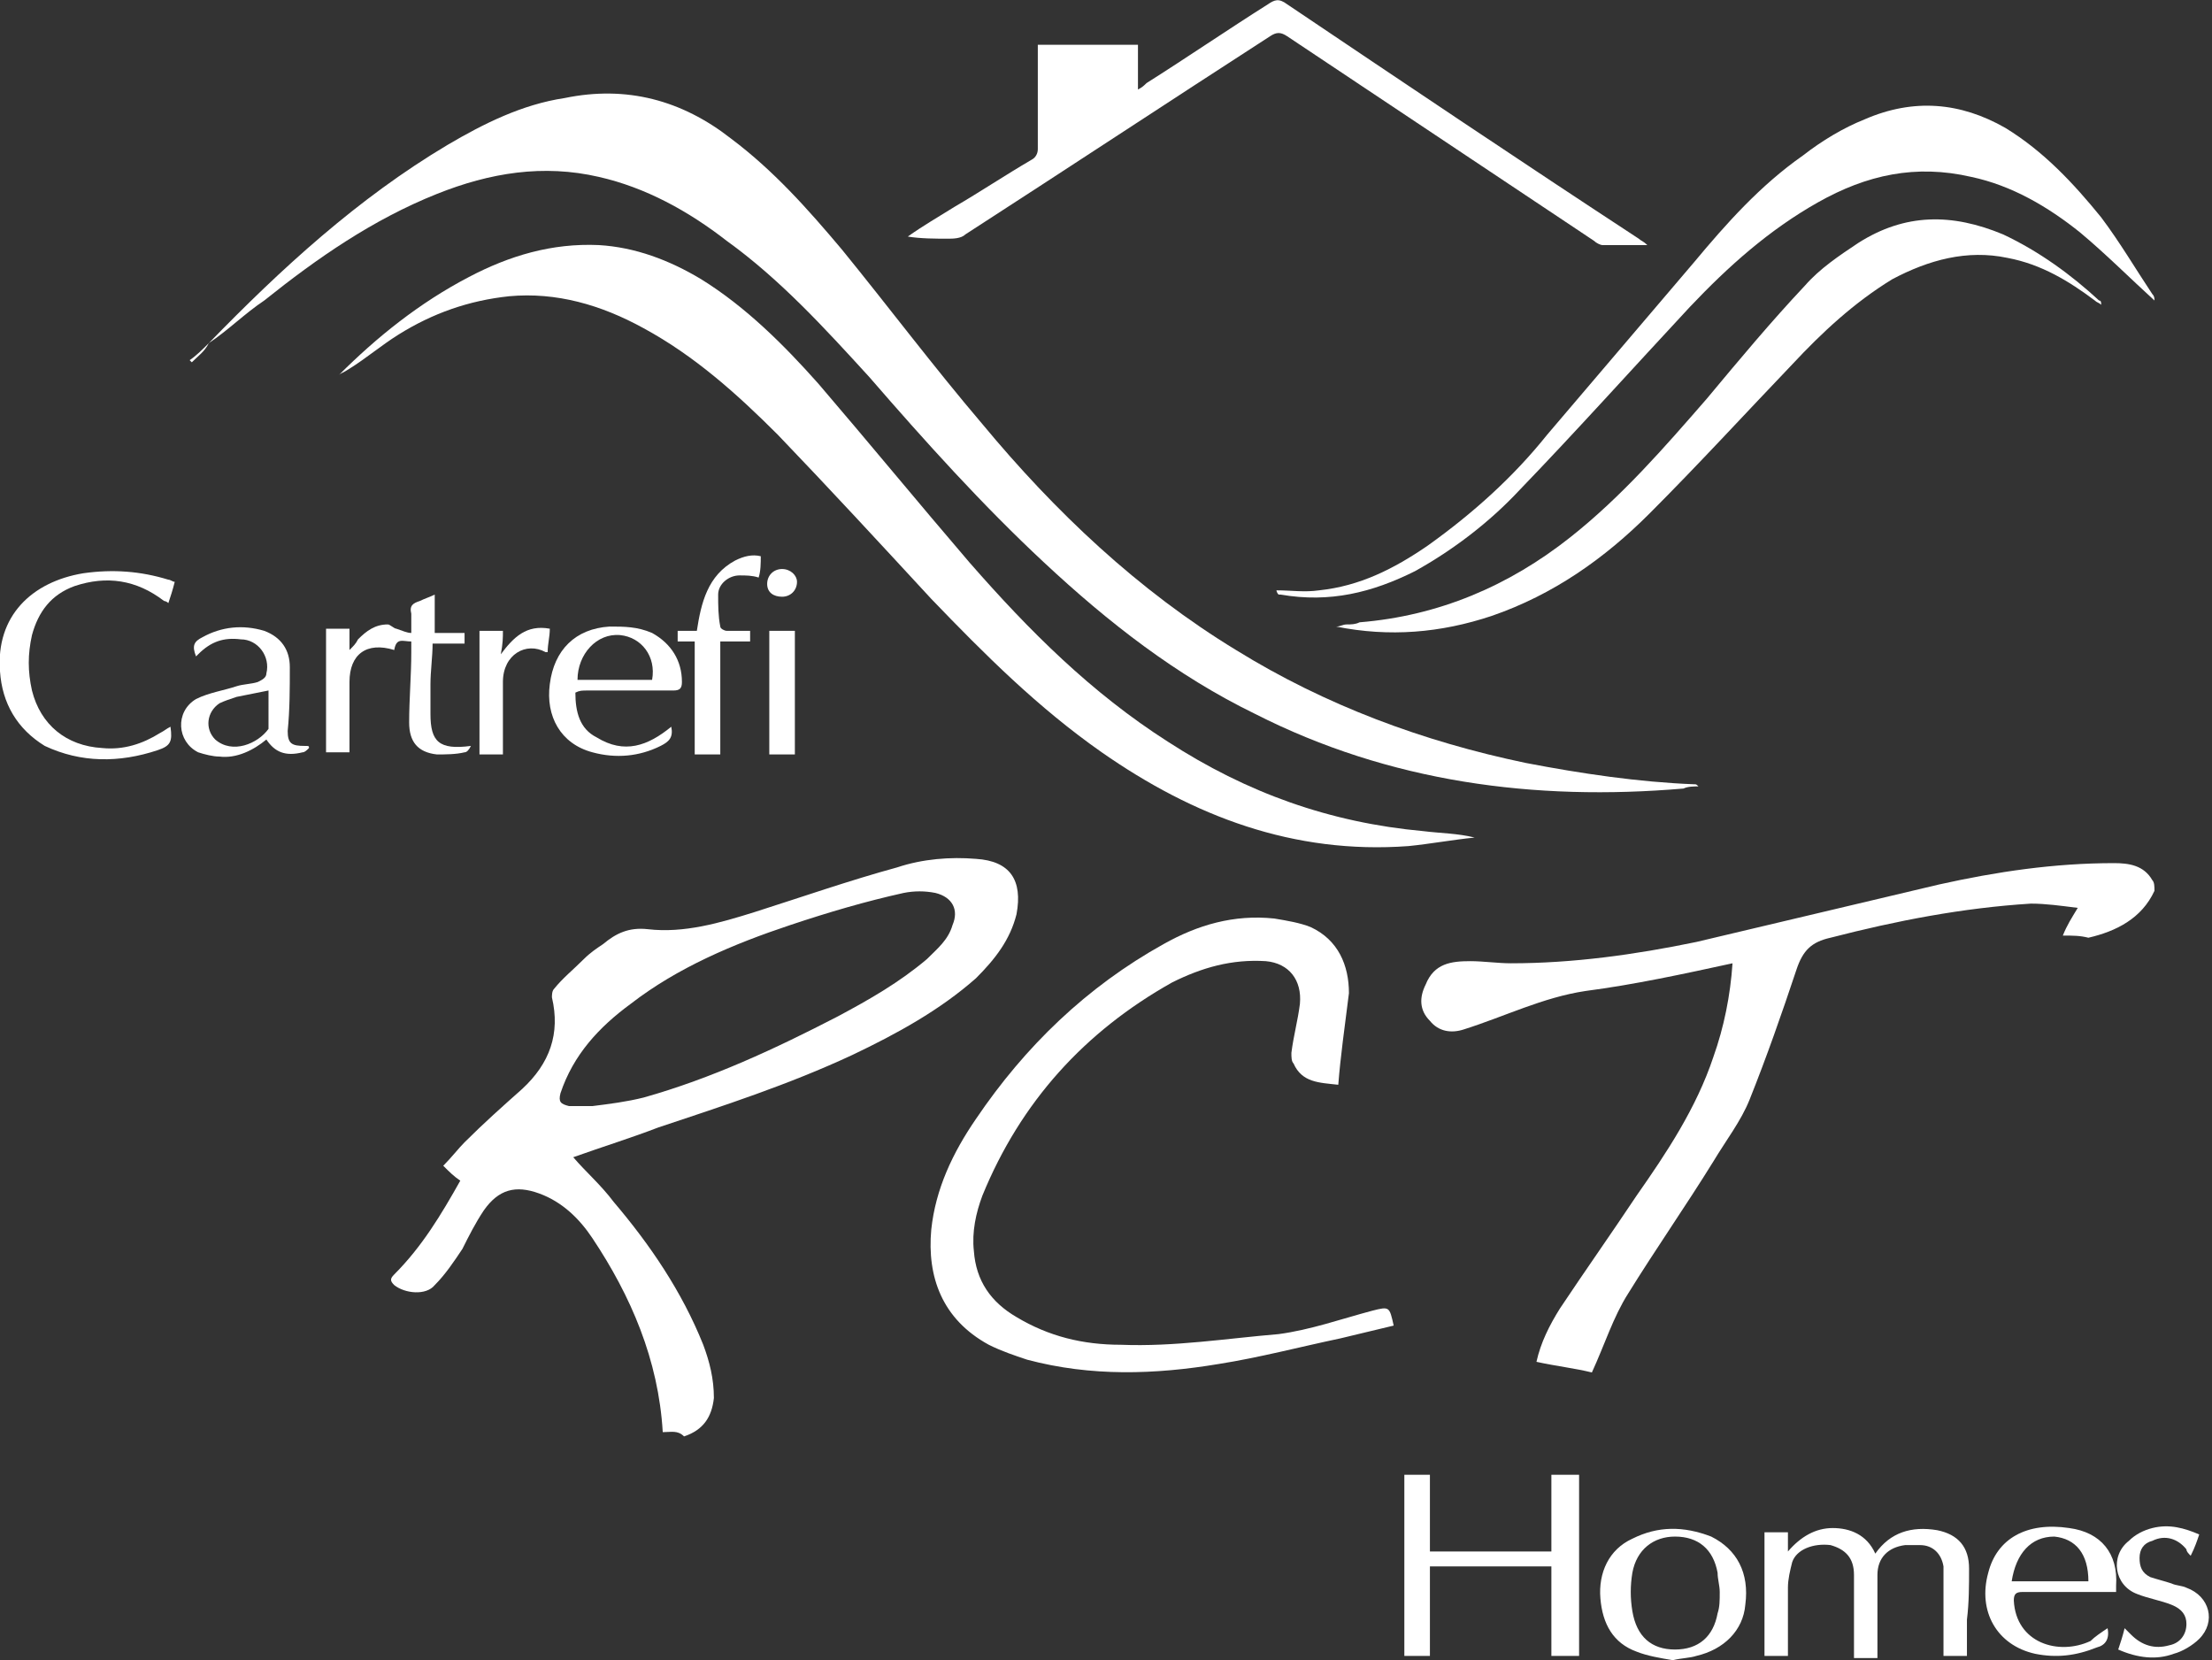 <?xml version="1.0" encoding="utf-8"?>
<!-- Generator: Adobe Illustrator 18.1.0, SVG Export Plug-In . SVG Version: 6.00 Build 0)  -->
<!DOCTYPE svg PUBLIC "-//W3C//DTD SVG 1.1//EN" "http://www.w3.org/Graphics/SVG/1.1/DTD/svg11.dtd">
<svg version="1.1" id="Layer_1" xmlns="http://www.w3.org/2000/svg" xmlns:xlink="http://www.w3.org/1999/xlink" x="0px" y="0px"
	 viewBox="0 0 103.8 77.9" enable-background="new 0 0 103.8 77.9" xml:space="preserve">
<rect x="0" y="0" width="103.8" height="77.9" fill="#333333" stroke="none"/>
<g>
	<defs>
		<rect id="SVGID_74_" x="0" y="0" width="103.8" height="77.9"/>
	</defs>
	<clipPath id="SVGID_2_">
		<use xlink:href="#SVGID_74_"  overflow="visible"/>
	</clipPath>
	<g clip-path="url(#SVGID_2_)">
		<path fill="#FFFFFF" d="M9.8,16.1c3.4-3.5,7-6.8,11.2-9.3c1.7-1,3.5-1.9,5.5-2.2C29.4,4,32,4.7,34.3,6.5c2,1.5,3.6,3.3,5.2,5.2
			c2.2,2.7,4.3,5.5,6.6,8.2c3.4,4.1,7.3,7.8,11.9,10.6c4.2,2.6,8.8,4.3,13.6,5.3c2.6,0.5,5.3,0.9,7.9,1c0.1,0,0.1,0,0.2,0.1
			c-0.2,0-0.5,0-0.7,0.1c-7,0.6-13.8-0.3-20.1-3.5c-3.7-1.8-6.9-4.3-9.9-7.1c-2.9-2.7-5.6-5.7-8.2-8.7c-2.1-2.3-4.2-4.6-6.7-6.4
			c-1.8-1.4-3.8-2.5-6-3c-2.6-0.6-5.1-0.2-7.6,0.8c-3,1.2-5.6,3-8.1,5C11.5,14.7,10.7,15.5,9.8,16.1C9.8,16.2,9.8,16.1,9.8,16.1"/>
		<path fill="#FFFFFF" d="M31.1,67.2c-0.2-3.4-1.5-6.4-3.3-9.1c-0.6-0.9-1.4-1.7-2.5-2.1c-1.1-0.4-1.9-0.2-2.6,0.8
			c-0.4,0.6-0.7,1.2-1,1.8c-0.4,0.6-0.8,1.2-1.3,1.7c-0.4,0.5-1.4,0.4-1.9,0c-0.2-0.2-0.2-0.3,0-0.5c1.3-1.3,2.2-2.8,3.1-4.4
			c-0.3-0.2-0.5-0.4-0.8-0.7c0.4-0.4,0.7-0.8,1-1.1c0.9-0.9,1.8-1.7,2.7-2.5c1.3-1.2,1.8-2.6,1.4-4.3c0-0.1,0-0.3,0.1-0.4
			c0.4-0.5,0.9-0.9,1.4-1.4c0.3-0.3,0.6-0.5,0.9-0.7c0.6-0.5,1.2-0.8,2.1-0.7c1.7,0.2,3.4-0.3,5-0.8c2.2-0.7,4.5-1.5,6.7-2.1
			c1.2-0.4,2.5-0.5,3.7-0.4c1.6,0.1,2.2,1,1.9,2.6c-0.3,1.2-1,2.1-1.9,3c-1.7,1.5-3.7,2.6-5.8,3.6c-3,1.4-6.1,2.4-9.1,3.4
			c-1.3,0.5-2.6,0.9-4,1.4c0.6,0.7,1.3,1.3,1.9,2.1c1.7,2,3.2,4.2,4.2,6.7c0.3,0.8,0.5,1.6,0.5,2.5c-0.1,0.9-0.5,1.5-1.4,1.8
			C31.8,67.1,31.5,67.2,31.1,67.2 M27.8,51.9C27.8,52,27.8,52,27.8,51.9c0.8-0.1,1.6-0.2,2.4-0.4c3.2-0.9,6.2-2.3,9.1-3.8
			c1.5-0.8,2.9-1.6,4.2-2.7c0.5-0.5,1-0.9,1.2-1.6c0.3-0.7,0-1.3-0.8-1.5c-0.5-0.1-1-0.1-1.5,0c-1.8,0.4-3.5,0.9-5.3,1.5
			c-2.7,0.9-5.3,2-7.5,3.7c-1.5,1.1-2.7,2.4-3.3,4.2c-0.1,0.4,0,0.5,0.4,0.6C27,51.9,27.4,51.9,27.8,51.9"/>
		<path fill="#FFFFFF" d="M15.9,17.6c1.8-1.8,3.8-3.4,6.1-4.6c1.9-1,3.9-1.6,6.1-1.5c1.7,0.1,3.3,0.7,4.8,1.6
			c2.1,1.3,3.9,3.1,5.5,4.9c2.4,2.8,4.7,5.6,7.1,8.4c2.8,3.2,5.7,6.1,9.3,8.4c3.7,2.4,7.6,3.8,12,4.2c0.8,0.1,1.6,0.1,2.4,0.3
			c-1,0.1-2.1,0.3-3.1,0.4c-5.4,0.4-10.1-1.4-14.4-4.4c-3-2.1-5.5-4.6-8-7.2c-2.4-2.6-4.8-5.2-7.2-7.7c-1.9-1.9-3.9-3.7-6.3-5
			c-2-1.1-4.1-1.7-6.3-1.5c-1.9,0.2-3.6,0.8-5.2,1.8c-0.8,0.5-1.5,1.1-2.3,1.6C16.1,17.5,16,17.5,15.9,17.6"/>
		<path fill="#FFFFFF" d="M96.8,43.9c0.2-0.5,0.4-0.8,0.7-1.3c-0.8-0.1-1.5-0.2-2.2-0.2c-3.2,0.2-6.3,0.8-9.4,1.6
			c-0.9,0.2-1.3,0.6-1.6,1.5c-0.7,2.1-1.4,4.1-2.2,6.1c-0.4,1-1.1,1.9-1.7,2.9c-1.3,2.1-2.7,4.1-4,6.2c-0.7,1.1-1.1,2.4-1.7,3.7
			c-0.8-0.2-1.7-0.3-2.6-0.5c0.2-0.9,0.6-1.7,1.1-2.5c1.2-1.8,2.4-3.5,3.6-5.3c1.4-2,2.8-4.1,3.6-6.5c0.5-1.4,0.8-2.9,0.9-4.4
			c-2.3,0.5-4.6,1-6.9,1.3c-2,0.3-3.8,1.2-5.7,1.8c-0.6,0.2-1.2,0.1-1.6-0.4c-0.5-0.5-0.5-1.1-0.2-1.7c0.4-1,1.2-1.1,2.1-1.1
			c0.6,0,1.3,0.1,1.9,0.1c2.9,0,5.8-0.4,8.7-1c3.8-0.9,7.6-1.8,11.4-2.7c2.7-0.6,5.4-1,8.2-1c0.7,0,1.4,0.1,1.8,0.8
			c0.1,0.1,0.1,0.3,0.1,0.5c-0.6,1.3-1.8,1.9-3.1,2.2C97.6,43.9,97.3,43.9,96.8,43.9"/>
		<path fill="#FFFFFF" d="M62.8,50.9c-0.9-0.1-1.7-0.1-2.1-1c-0.1-0.1-0.1-0.3-0.1-0.5c0.1-0.8,0.3-1.5,0.4-2.3
			c0.1-1.1-0.5-1.9-1.6-2c-1.6-0.1-3,0.3-4.4,1c-4.1,2.3-7.1,5.6-8.9,10c-0.3,0.8-0.5,1.7-0.4,2.6c0.1,1.4,0.8,2.4,2,3.1
			c1.5,0.9,3.1,1.3,4.9,1.3c2.5,0.1,5-0.3,7.4-0.5c1.5-0.2,2.9-0.7,4.4-1.1c0.8-0.2,0.8-0.2,1,0.7c-0.8,0.2-1.7,0.4-2.5,0.6
			c-1.9,0.4-3.8,0.9-5.7,1.2c-3,0.5-6,0.6-9-0.2c-0.6-0.2-1.2-0.4-1.8-0.7c-2.2-1.2-2.9-3.2-2.7-5.4c0.2-1.9,1-3.6,2.1-5.2
			c2.3-3.4,5.2-6.2,8.8-8.2c1.6-0.9,3.3-1.4,5.2-1.2c0.6,0.1,1.2,0.2,1.7,0.4c1.3,0.6,1.8,1.8,1.8,3.1
			C63.1,48.2,62.9,49.6,62.8,50.9"/>
		<path fill="#FFFFFF" d="M59.9,27.7c0.7,0,1.3,0.1,2,0c1.9-0.2,3.5-1,5.1-2.1c2.1-1.5,4-3.2,5.6-5.2c2.3-2.7,4.6-5.4,6.9-8.1
			c1.5-1.8,3.1-3.6,5.1-5c0.9-0.7,1.9-1.3,2.9-1.7c2.3-1,4.5-0.8,6.6,0.4c1.8,1.1,3.2,2.6,4.5,4.2c0.9,1.2,1.6,2.4,2.4,3.6
			c0.1,0.1,0.1,0.2,0.1,0.3c-1.1-1-2.3-2.2-3.5-3.2c-1.5-1.2-3.2-2.2-5.1-2.6c-2.6-0.6-4.9-0.1-7.2,1.2c-2.3,1.3-4.2,3-6,4.9
			c-2.7,2.9-5.3,5.8-8,8.6c-1.4,1.5-3.1,2.8-4.9,3.8c-2,1-4,1.5-6.3,1.1c0,0-0.1,0-0.1,0C59.9,27.8,59.9,27.7,59.9,27.7"/>
		<path fill="#FFFFFF" d="M53.4,2.1v2.1c0.2-0.1,0.3-0.2,0.4-0.3c1.9-1.2,3.8-2.5,5.7-3.7c0.3-0.2,0.5-0.3,0.9,0
			c5.5,3.7,11,7.4,16.5,11c0.1,0.1,0.2,0.1,0.4,0.3c-0.8,0-1.4,0-2.1,0c-0.1,0-0.3-0.1-0.4-0.2C70,8.1,65.2,4.9,60.4,1.7
			c-0.3-0.2-0.5-0.2-0.8,0c-4.8,3.1-9.5,6.2-14.3,9.3c-0.2,0.2-0.6,0.2-0.8,0.2c-0.6,0-1.3,0-1.9-0.1c0.7-0.5,1.4-0.9,2.2-1.4
			C46,9,47.2,8.2,48.4,7.5c0.2-0.1,0.3-0.3,0.3-0.5c0-1.5,0-2.9,0-4.4V2.1H53.4z"/>
		<path fill="#FFFFFF" d="M98.6,14.3c-0.1-0.1-0.2-0.1-0.3-0.2c-1.2-0.9-2.5-1.7-4.1-2c-1.9-0.4-3.7,0.1-5.4,1
			c-1.8,1.1-3.3,2.5-4.7,4c-2.2,2.3-4.4,4.7-6.7,7c-2.1,2.1-4.5,3.8-7.4,4.8c-2.4,0.8-4.8,1-7.3,0.5c0.2,0,0.3-0.1,0.5-0.1
			c0.2,0,0.4,0,0.6-0.1c3.7-0.3,7-1.7,9.9-4c2.4-1.9,4.4-4.2,6.4-6.5c1.5-1.8,3-3.6,4.6-5.3c0.7-0.8,1.6-1.4,2.5-2
			C89.4,10,91.6,10,94,11c1.7,0.8,3.2,1.9,4.5,3.1C98.6,14.1,98.6,14.2,98.6,14.3C98.6,14.2,98.6,14.3,98.6,14.3"/>
		<polygon fill="#FFFFFF" points="74.1,69.2 74.1,77.7 72.8,77.7 72.8,73.5 67.1,73.5 67.1,77.7 65.9,77.7 65.9,69.2 67.1,69.2 
			67.1,72.8 72.8,72.8 72.8,69.2 		"/>
		<path fill="#FFFFFF" d="M92.3,77.7h-1.1c0-1,0-2,0-2.9c0-0.4,0-0.9,0-1.3c-0.1-0.6-0.5-1-1.1-1c-0.2,0-0.4,0-0.7,0
			c-0.8,0.1-1.3,0.6-1.3,1.4c0,1.2,0,2.3,0,3.5c0,0.1,0,0.3,0,0.4H87c0-0.7,0-1.5,0-2.2c0-0.6,0-1.2,0-1.7c0-0.8-0.4-1.2-1.1-1.4
			c-0.8-0.1-1.6,0.2-1.8,0.8c-0.1,0.4-0.2,0.8-0.2,1.2c0,1.1,0,2.1,0,3.2h-1.1v-5.8h1.1v0.9c0.6-0.7,1.3-1.1,2.1-1.1
			c0.8,0,1.6,0.3,2,1.2c0.7-1,1.7-1.3,2.9-1.1c1,0.2,1.5,0.8,1.5,1.8c0,0.8,0,1.6-0.1,2.4C92.3,76.5,92.3,77,92.3,77.7"/>
		<path fill="#FFFFFF" d="M19.3,29.7c0-0.4,0-0.7,0-0.9c-0.1-0.4,0.1-0.5,0.4-0.6c0.2-0.1,0.5-0.2,0.7-0.3v1.8h1.4v0.5h-1.5
			c0,0.6-0.1,1.3-0.1,1.9c0,0.5,0,1,0,1.4c0,1.3,0.4,1.7,1.9,1.5c-0.1,0.2-0.2,0.3-0.3,0.3c-0.4,0.1-0.9,0.1-1.3,0.1
			c-0.9-0.1-1.3-0.6-1.3-1.5c0-1.1,0.1-2.2,0.1-3.3c0-0.2,0-0.3,0-0.5c-0.4,0-0.7-0.2-0.8,0.4c-1.3-0.4-2.1,0.2-2.1,1.5
			c0,1.1,0,2.2,0,3.3h-1.1v-5.8h1.1v1c0.2-0.2,0.3-0.3,0.4-0.5c0.4-0.4,0.8-0.7,1.4-0.7c0.1,0,0.3,0.2,0.4,0.2
			C18.9,29.6,19.1,29.7,19.3,29.7"/>
		<path fill="#FFFFFF" d="M8.2,27.3c-0.1,0.4-0.2,0.7-0.3,1c-0.1-0.1-0.2-0.1-0.2-0.1c-1.3-1-2.7-1.2-4.2-0.7
			c-1.1,0.4-1.7,1.2-2,2.3c-0.2,0.9-0.2,1.7,0,2.6C1.9,34,3.1,35,4.8,35.1c1,0.1,1.9-0.2,2.7-0.7c0.2-0.1,0.3-0.2,0.5-0.3
			c0.1,0.7,0,0.9-0.6,1.1c-1.8,0.6-3.6,0.6-5.3-0.2C0.8,34.2,0.1,33,0,31.5c-0.2-2.6,1.5-4.2,3.9-4.6c1.4-0.2,2.7-0.1,4,0.3
			C8,27.2,8.1,27.3,8.2,27.3"/>
		<path fill="#FFFFFF" d="M78.5,77.9c-0.6-0.1-1.2-0.2-1.7-0.4c-1.1-0.4-1.6-1.3-1.7-2.5c-0.1-1.2,0.4-2.3,1.5-2.8
			c1.2-0.6,2.4-0.6,3.7-0.1c1.2,0.6,1.8,1.7,1.6,3.2c-0.1,1.2-1,2.1-2.3,2.4C79.3,77.8,78.9,77.8,78.5,77.9
			C78.6,77.8,78.6,77.9,78.5,77.9 M80.7,74.7c0-0.3-0.1-0.6-0.1-0.9c-0.2-1.1-0.9-1.7-2-1.7c-1,0-1.8,0.6-2,1.7
			c-0.1,0.6-0.1,1.2,0,1.8c0.2,1.2,0.9,1.8,2,1.8c1.1,0,1.8-0.6,2-1.7C80.7,75.4,80.7,75.1,80.7,74.7"/>
		<path fill="#FFFFFF" d="M98.9,76.4c0.1,0.5-0.1,0.8-0.5,0.9c-1,0.4-1.9,0.5-2.9,0.3c-1.8-0.4-2.7-2-2.2-3.8
			c0.4-1.6,1.8-2.4,3.8-2.1c1.5,0.2,2.3,1.2,2.2,2.7c0,0.1,0,0.2,0,0.3c-0.6,0-1.1,0-1.7,0c-0.9,0-1.8,0-2.7,0
			c-0.3,0-0.4,0.1-0.4,0.4c0.1,2,2.1,2.6,3.6,1.9C98.3,76.8,98.6,76.6,98.9,76.4 M94.4,74.2H98c0-1.3-0.6-2-1.6-2.1
			C95.3,72.1,94.6,72.9,94.4,74.2"/>
		<path fill="#FFFFFF" d="M27,32.5c0,0.9,0.2,1.7,1,2.1c1.3,0.8,2.4,0.4,3.5-0.5c0.1,0.5-0.1,0.7-0.5,0.9c-1,0.5-2.1,0.6-3.2,0.3
			c-1.5-0.4-2.2-1.7-2-3.2c0.2-1.6,1.2-2.6,2.8-2.7c0.7,0,1.3,0,2,0.3c0.9,0.5,1.4,1.3,1.4,2.3c0,0.3-0.1,0.4-0.4,0.4
			c-1.3,0-2.7,0-4,0C27.3,32.4,27.2,32.4,27,32.5 M27.1,31.9h3.5c0.2-1.1-0.5-2-1.5-2.1C28,29.7,27.1,30.7,27.1,31.9"/>
		<path fill="#FFFFFF" d="M14.5,35.1c-0.1,0.1-0.2,0.2-0.3,0.2c-0.8,0.2-1.3,0-1.7-0.6c-0.6,0.5-1.4,0.9-2.2,0.8
			c-0.3,0-0.7-0.1-1-0.2c-1-0.5-1.1-1.9-0.1-2.5c0.6-0.3,1.3-0.4,1.9-0.6c0.3-0.1,0.7-0.1,1-0.2c0.2-0.1,0.4-0.2,0.4-0.4
			c0.2-0.8-0.4-1.6-1.2-1.6c-0.8-0.1-1.4,0.1-2,0.7c0,0-0.1,0.1-0.1,0.1c-0.2-0.5-0.1-0.7,0.3-0.9c0.9-0.5,1.9-0.6,2.9-0.3
			c0.8,0.3,1.2,0.9,1.2,1.7c0,1,0,2-0.1,3c0,0.6,0.2,0.7,0.8,0.7C14.5,35,14.5,35,14.5,35.1 M12.6,32.4c-0.5,0.1-1,0.2-1.5,0.3
			c-0.3,0.1-0.6,0.2-0.8,0.3c-0.6,0.4-0.7,1.2-0.2,1.7c0.8,0.7,2,0.2,2.5-0.5c0,0,0-0.1,0-0.2C12.6,33.5,12.6,32.9,12.6,32.4"/>
		<path fill="#FFFFFF" d="M32.7,30.1h-0.9v-0.5h0.9c0.2-1.3,0.5-2.6,1.8-3.3c0.4-0.2,0.8-0.3,1.2-0.2c0,0.3,0,0.7-0.1,1
			C35.3,27,35,27,34.7,27c-0.5,0-1,0.4-1,0.9c0,0.5,0,1,0.1,1.5c0,0.1,0.2,0.2,0.3,0.2c0.4,0,0.7,0,1.1,0v0.5h-1.4v5.3h-1.2V30.1z"
			/>
		<path fill="#FFFFFF" d="M99.4,77.4c0.1-0.3,0.2-0.6,0.3-1c0.1,0.1,0.2,0.2,0.3,0.3c0.5,0.5,1.1,0.7,1.8,0.5c0.5-0.1,0.8-0.5,0.8-1
			c0-0.4-0.2-0.7-0.7-0.9c-0.5-0.2-1.1-0.3-1.6-0.5c-1.1-0.4-1.3-1.8-0.4-2.5c0.3-0.3,0.7-0.5,1.1-0.6c0.8-0.2,1.5,0,2.2,0.3
			c-0.1,0.3-0.2,0.6-0.4,1c-0.1-0.1-0.2-0.2-0.2-0.3c-0.4-0.5-1-0.7-1.6-0.4c-0.4,0.1-0.6,0.4-0.6,0.8c0,0.4,0.1,0.7,0.5,0.9
			c0.3,0.1,0.7,0.2,1,0.3c0.2,0.1,0.5,0.1,0.7,0.2c1.1,0.4,1.4,1.6,0.6,2.4c-0.3,0.3-0.8,0.6-1.2,0.7
			C101.2,77.9,100.3,77.8,99.4,77.4"/>
		<path fill="#FFFFFF" d="M23.6,35.4h-1.1v-5.8h1.1c0,0.3,0,0.6-0.1,1.1c0.6-0.8,1.2-1.4,2.3-1.2c0,0.4-0.1,0.7-0.1,1.1
			c-0.1,0-0.1,0-0.1,0c-0.9-0.5-2,0.1-2,1.4c0,1.1,0,2.2,0,3.3C23.6,35.3,23.6,35.3,23.6,35.4"/>
		<rect x="36.1" y="29.6" fill="#FFFFFF" width="1.2" height="5.8"/>
		<path fill="#FFFFFF" d="M36.7,28c-0.4,0-0.7-0.2-0.7-0.6c0-0.4,0.3-0.7,0.7-0.7c0.4,0,0.7,0.3,0.7,0.6C37.4,27.7,37.1,28,36.7,28"
			/>
		<path fill="#FFFFFF" d="M9.8,16.1C9.8,16.1,9.8,16.2,9.8,16.1c-0.2,0.4-0.5,0.6-0.8,0.9c0,0,0,0-0.1-0.1
			C9.2,16.7,9.5,16.4,9.8,16.1"/>
		<path fill="#FFFFFF" d="M8.9,17c0,0-0.1,0-0.1,0.1C8.8,17,8.9,17,8.9,17C8.9,17,8.9,17,8.9,17"/>
		<path fill="#FFFFFF" d="M98.9,14.4C98.9,14.5,98.9,14.5,98.9,14.4C98.9,14.5,98.9,14.5,98.9,14.4L98.9,14.4z"/>
		<path fill="#FFFFFF" d="M98.8,14.5L98.8,14.5C98.8,14.4,98.8,14.4,98.8,14.5L98.8,14.5z"/>
	</g>
</g>
</svg>
